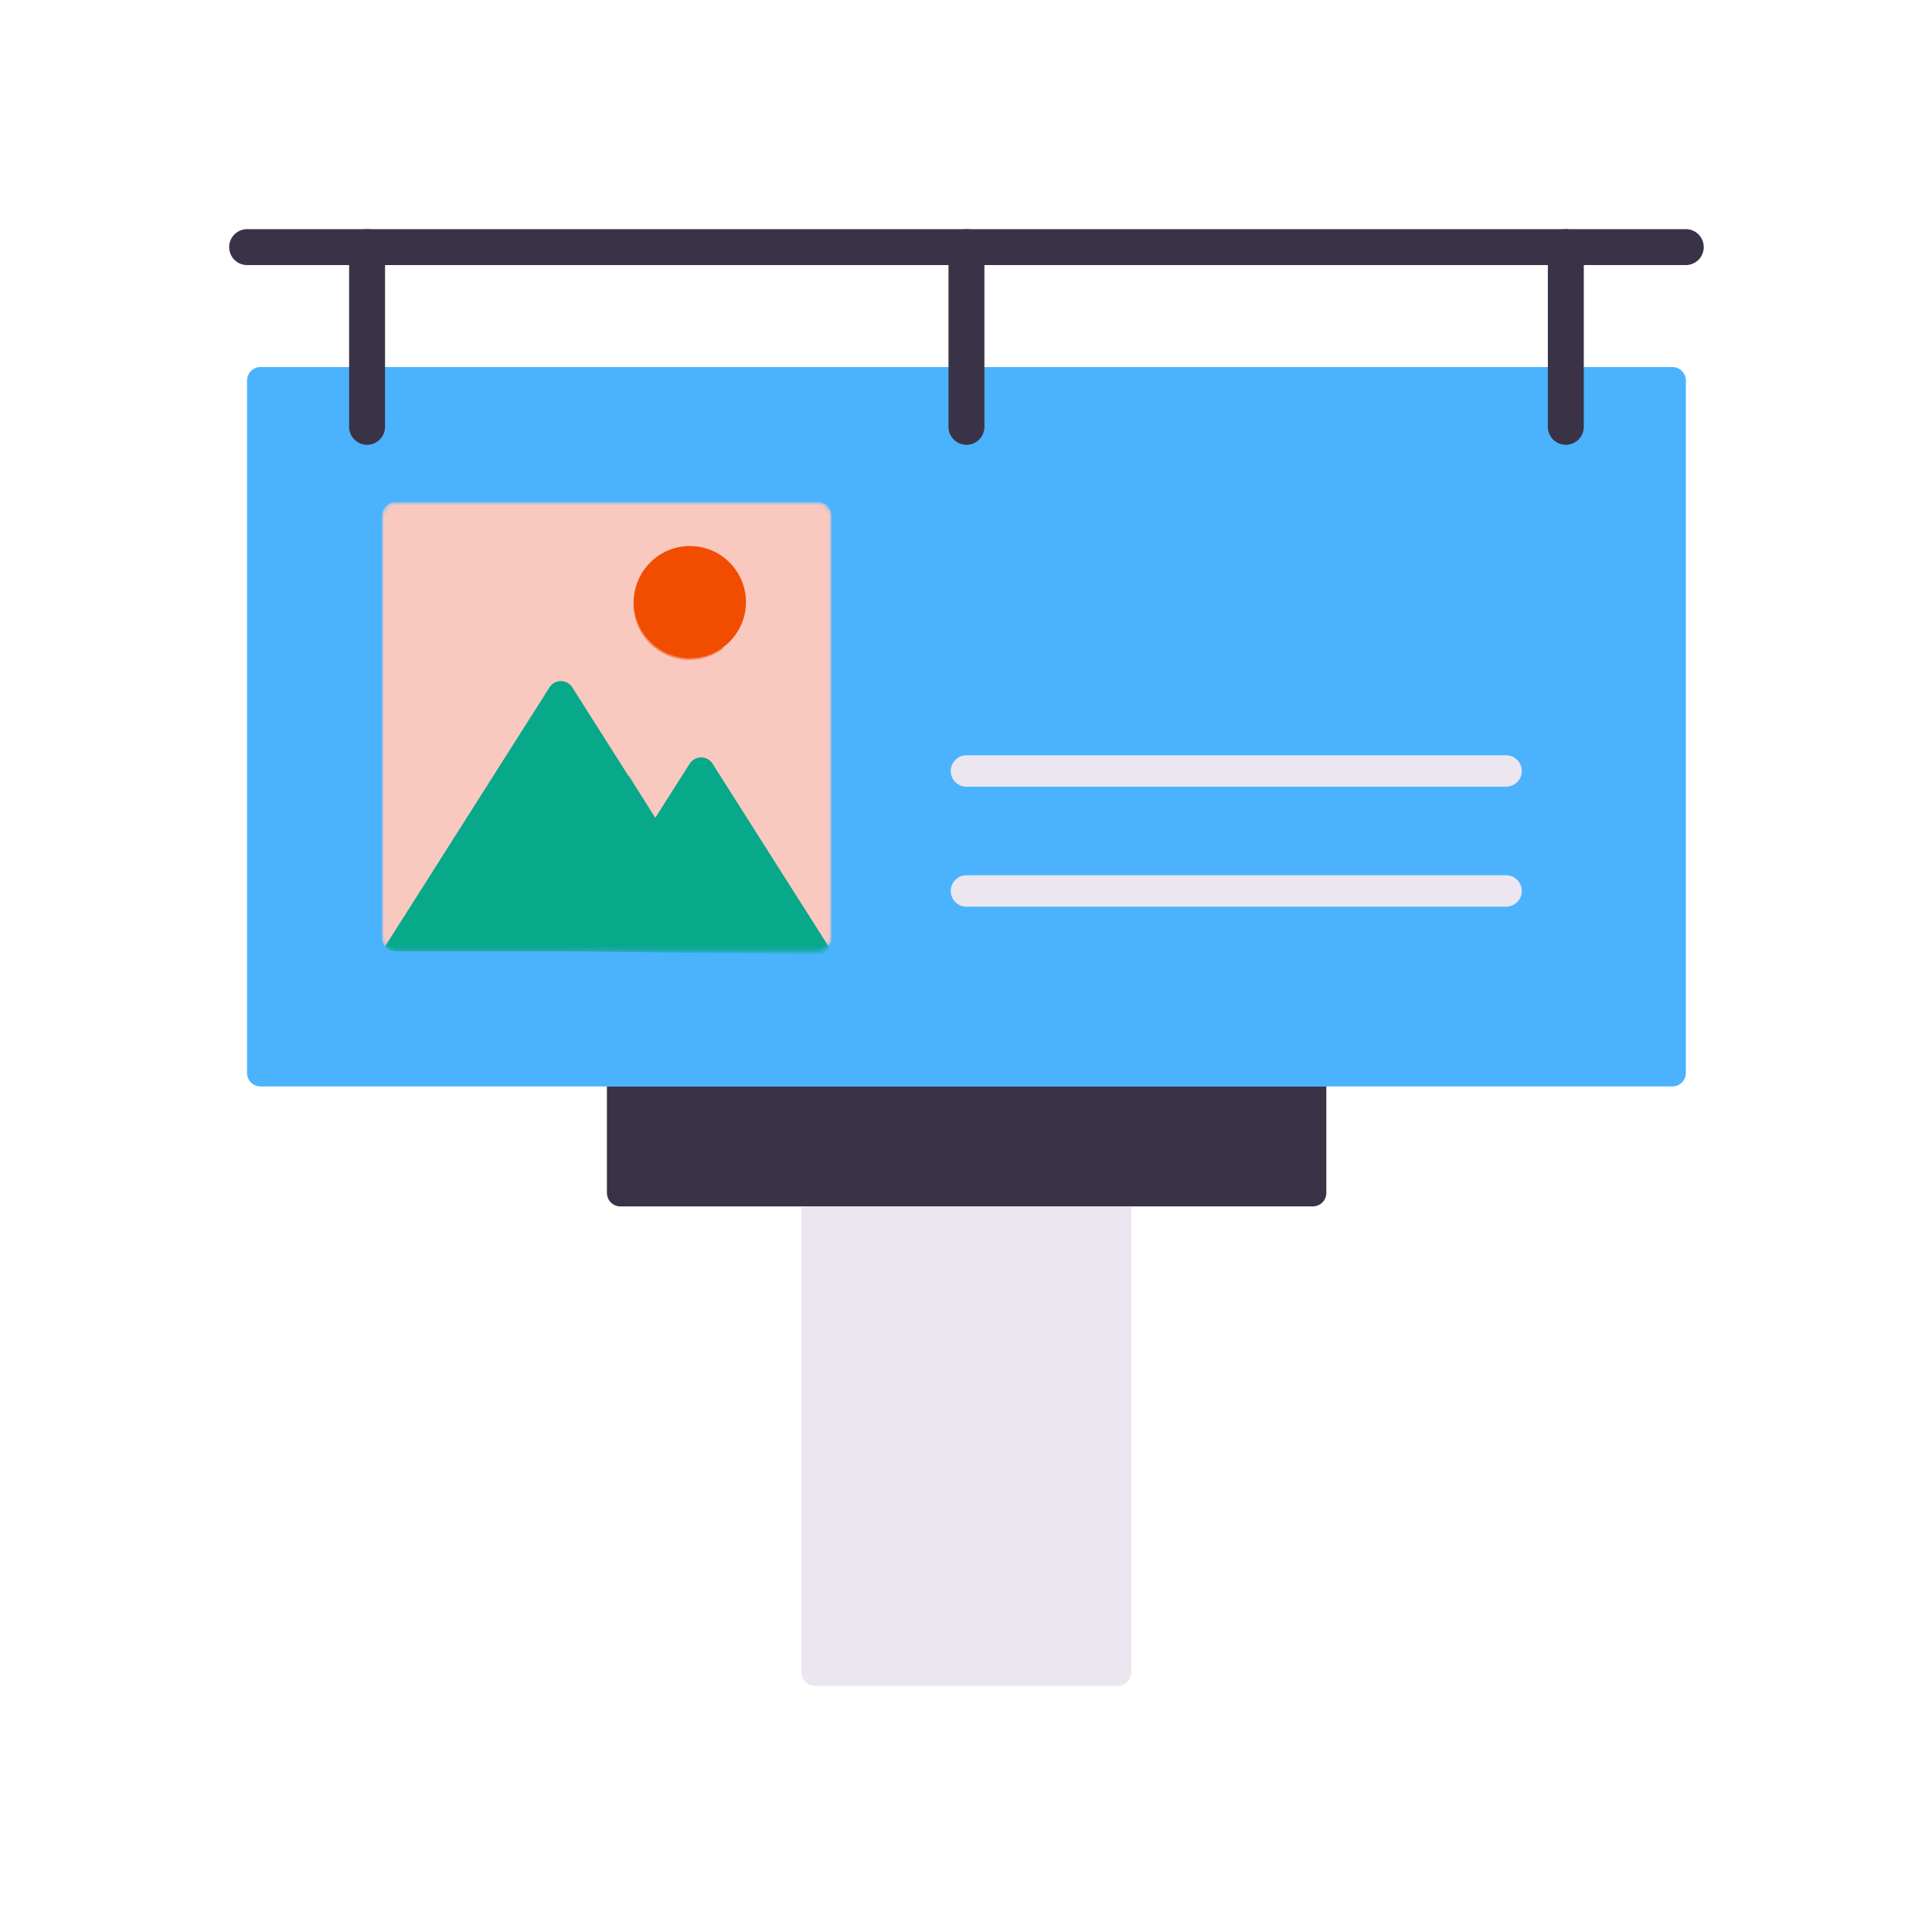 <svg xmlns="http://www.w3.org/2000/svg" width="430" height="430" style="width:100%;height:100%;transform:translate3d(0,0,0);content-visibility:visible" viewBox="0 0 430 430"><defs><clipPath id="d"><path d="M0 0h430v430H0z"/></clipPath><clipPath id="j"><path d="M0 0h430v430H0z"/></clipPath><clipPath id="k"><path d="M0 0h430v430H0z"/></clipPath><clipPath id="e"><path d="M0 0h430v430H0z"/></clipPath><clipPath id="h"><path d="M0 0h430v430H0z"/></clipPath><clipPath id="f"><path d="M0 0h430v430H0z"/></clipPath><path id="a" style="display:none"/><path id="b" style="display:none"/><path id="c" fill="#F9C9C0" d="M-46.998-50h93.996a3 3 0 0 1 3 3v94a3 3 0 0 1-3 3h-93.996a3 3 0 0 1-3-3v-94a3 3 0 0 1 3-3z" style="display:block" transform="translate(135.035 161.75)"/><mask id="l" mask-type="alpha"><use xmlns:ns1="http://www.w3.org/1999/xlink" ns1:href="#a"/></mask><mask id="i" mask-type="alpha"><use xmlns:ns2="http://www.w3.org/1999/xlink" ns2:href="#b"/></mask><mask id="g" mask-type="alpha"><use xmlns:ns3="http://www.w3.org/1999/xlink" ns3:href="#c"/></mask></defs><g clip-path="url(#d)"><g clip-path="url(#e)" style="display:block"><path fill="#3A3347" d="M-80.05-13.35h160.1m-160.1 0v23.7a3 3 0 0 0 3 3h154.1a3 3 0 0 0 3-3v-23.7" class="secondary" style="display:block" transform="translate(215.15 255.15)"/><g opacity=".5" style="mix-blend-mode:multiply;display:block"><path fill="#3A3347" d="M135.1 265.5v-23.7h80.05v26.7H138.1a3 3 0 0 1-3-3z" class="secondary" opacity="1"/></g><path fill="#EBE6EF" d="M-36.7-53.35v103.7a3 3 0 0 0 3 3h67.4a3 3 0 0 0 3-3v-103.7" class="tertiary" style="display:block" transform="translate(215.1 321.85)"/><g opacity=".5" style="mix-blend-mode:multiply;display:block"><path fill="#EBE6EF" d="M178.4 372.2V268.5h36.7v106.7h-33.7a3 3 0 0 1-3-3z" class="tertiary" opacity="1"/></g><path fill="#4BB3FD" d="M-157.1-80.05h314.2a3 3 0 0 1 3 3v154.1a3 3 0 0 1-3 3h-314.2a3 3 0 0 1-3-3v-154.1a3 3 0 0 1 3-3z" class="quinary" style="display:block" transform="translate(215.1 161.75)"/><g opacity=".5" style="mix-blend-mode:multiply;display:block"><path fill="#4BB3FD" d="M66.94 93.639h296.32v136.222H66.94V93.639zM375.2 84.7a3 3 0 0 0-3-3H58a3 3 0 0 0-3 3v154.1a3 3 0 0 0 3 3h314.2a3 3 0 0 0 3-3V84.7z" class="quinary" opacity="1"/></g><path fill="none" stroke="#3A3347" stroke-linecap="round" stroke-linejoin="round" stroke-width="8" d="M160.1 0h-320.2" class="secondary" style="display:block" transform="translate(215.1 55)"/><path fill="none" stroke="#3A3347" stroke-linecap="round" stroke-linejoin="round" stroke-width="8" d="M0-20v40" class="secondary" style="display:block" transform="translate(348.5 75)"/><path fill="none" stroke="#3A3347" stroke-linecap="round" stroke-linejoin="round" stroke-width="8" d="M0-20v40" class="secondary" style="display:block" transform="translate(215.1 75)"/><path fill="none" stroke="#3A3347" stroke-linecap="round" stroke-linejoin="round" stroke-width="8" d="M0-20v40" class="secondary" style="display:block" transform="translate(81.699 75)"/><path class="senary" style="display:none"/><path fill="none" stroke="#EBE6EF" stroke-linecap="round" stroke-linejoin="round" stroke-width="7" d="M120.1 13.35H0m120.1 26.7H0" class="tertiary" style="display:block" transform="translate(215.1 158.25)"/><path fill="none" class="tertiary" style="display:none"/><g clip-path="url(#f)" mask="url(#g)" style="display:block"><path fill="#F9C9C0" d="M-46.998-50h93.996a3 3 0 0 1 3 3v94a3 3 0 0 1-3 3h-93.996a3 3 0 0 1-3-3v-94a3 3 0 0 1 3-3z" class="senary" style="display:block" transform="translate(135.035 161.75)"/><path fill="#08A88A" d="M39.482 30.079h-76.653a2.995 2.995 0 0 1-2.311-1.112l36.596-57.654c1.178-1.856 3.888-1.856 5.066 0l37.302 58.766z" class="primary" style="display:block" transform="translate(125.187 181.671)"/><g opacity=".5" style="mix-blend-mode:multiply;display:block"><path fill="#08A88A" d="m140 172.594-24.172 39.046 11.516-.046 18.594-29.5-5.938-9.5z" class="primary" opacity="1"/></g><path fill="#08A88A" d="m2.878-20.146 25.769 40.597c.39.79.012 1.79-.918 1.79l-56.376-.703 26.459-41.684c1.178-1.856 3.888-1.856 5.066 0z" class="primary" style="display:block" transform="translate(155.698 190.118)"/><path fill="#08A88A" d="m39.482 30.079-76.668.812c-.933-.006-2.845.251-2.296-1.924l36.596-57.654c1.178-1.856 3.888-1.856 5.066 0l37.302 58.766z" class="primary" style="display:block" transform="translate(225.156 181.671)"/><path fill="#08A88A" d="m2.878-20.146 25.769 40.597a2.993 2.993 0 0 1-2.311 1.087h-54.983l26.459-41.684c1.178-1.856 3.888-1.856 5.066 0z" class="primary" style="display:block" transform="translate(255.666 190.212)"/><path fill="#08A88A" d="M39.482 30.079h-76.653a2.995 2.995 0 0 1-2.311-1.112l36.596-57.654c1.178-1.856 3.888-1.856 5.066 0l37.302 58.766z" class="primary" style="display:block" transform="translate(291.75 181.671)"/><path fill="#08A88A" d="m2.878-20.146 25.769 40.597c.39.79.012 1.79-.918 1.79l-56.376-.703 26.459-41.684c1.178-1.856 3.888-1.856 5.066 0z" class="primary" style="display:block" transform="translate(155.698 190.212)"/><path fill="#08A88A" d="m2.878-20.146 25.769 40.597a2.993 2.993 0 0 1-2.311 1.087h-54.983l26.459-41.684c1.178-1.856 3.888-1.856 5.066 0z" class="primary" style="display:block" transform="translate(322.26 190.212)"/><path fill="#F24C00" d="M0-12.484C6.89-12.484 12.484-6.89 12.484 0S6.89 12.484 0 12.484-12.484 6.89-12.484 0-6.89-12.484 0-12.484z" class="quaternary" style="display:block" transform="translate(153.544 134.013)"/><g opacity=".5" style="mix-blend-mode:multiply;display:block"><path fill="#F24C00" d="M152.193 121.966c-6.304.631-11.226 5.952-11.226 12.422 0 6.895 5.589 12.485 12.484 12.485a12.43 12.43 0 0 0 7.585-2.569c-15.599.446-17.161-16.304-8.843-22.338z" class="quaternary" opacity="1"/></g><g opacity=".5" style="mix-blend-mode:multiply;display:block"><path fill="#08A88A" d="m306.5 172.688-24.172 39.046 11.516-.046 18.594-29.5-5.938-9.5z" class="primary" opacity="1"/></g><g opacity=".5" style="mix-blend-mode:multiply;display:block"><path fill="#08A88A" d="m240.25 172.688-24.172 39.046 11.516-.046 18.594-29.5-5.938-9.5z" class="primary" opacity="1"/></g></g><g clip-path="url(#h)" mask="url(#i)" style="display:block"><path fill="#08A88A" d="M39.482 30.079h-76.653a2.995 2.995 0 0 1-2.311-1.112l36.596-57.654c1.178-1.856 3.888-1.856 5.066 0l37.302 58.766z" class="primary" style="display:block" transform="translate(125.187 181.671)"/><g opacity=".5" style="mix-blend-mode:multiply;display:block"><path fill="#08A88A" d="m140 172.313-24.172 39.046 11.516-.046 18.594-29.5-5.938-9.5z" class="primary" opacity="1"/></g><path fill="#08A88A" d="m2.878-20.146 25.769 40.597c.39.79.012 1.79-.918 1.79l-56.376-.703 26.459-41.684c1.178-1.856 3.888-1.856 5.066 0z" class="primary" style="display:block" transform="translate(155.698 190.087)"/><path fill="#08A88A" d="m39.482 30.079-76.668.812c-.933-.006-2.845.251-2.296-1.924l36.596-57.654c1.178-1.856 3.888-1.856 5.066 0l37.302 58.766z" class="primary" style="display:block" transform="translate(225.156 181.671)"/><path fill="#08A88A" d="m2.878-20.146 25.769 40.597a2.993 2.993 0 0 1-2.311 1.087h-54.983l26.459-41.684c1.178-1.856 3.888-1.856 5.066 0z" class="primary" style="display:block" transform="translate(255.666 190.212)"/><path fill="#08A88A" d="M39.482 30.079h-76.653a2.995 2.995 0 0 1-2.311-1.112l36.596-57.654c1.178-1.856 3.888-1.856 5.066 0l37.302 58.766z" class="primary" style="display:block" transform="translate(291.75 181.671)"/><path fill="#08A88A" d="m2.878-20.146 25.769 40.597c.39.79.012 1.79-.918 1.79l-56.376-.703 26.459-41.684c1.178-1.856 3.888-1.856 5.066 0z" class="primary" style="display:block" transform="translate(155.698 190.212)"/><path fill="#08A88A" d="m2.878-20.146 25.769 40.597a2.993 2.993 0 0 1-2.311 1.087h-54.983l26.459-41.684c1.178-1.856 3.888-1.856 5.066 0z" class="primary" style="display:block" transform="translate(322.26 190.212)"/><path fill="#F24C00" d="M0-12.484C6.89-12.484 12.484-6.89 12.484 0S6.89 12.484 0 12.484-12.484 6.89-12.484 0-6.89-12.484 0-12.484z" class="quaternary" style="display:block" transform="translate(153.544 134.013)"/><g opacity=".5" style="mix-blend-mode:multiply;display:block"><path fill="#F24C00" d="M152.193 121.966c-6.304.631-11.226 5.952-11.226 12.422 0 6.895 5.589 12.485 12.484 12.485a12.43 12.43 0 0 0 7.585-2.569c-15.599.446-17.161-16.304-8.843-22.338z" class="quaternary" opacity="1"/></g><g opacity=".5" style="mix-blend-mode:multiply;display:block"><path fill="#08A88A" d="m240.25 172.688-24.172 39.046 11.516-.046 18.594-29.5-5.938-9.5z" class="primary" opacity="1"/></g><g opacity=".5" style="mix-blend-mode:multiply;display:block"><path fill="#08A88A" d="m306.5 172.688-24.172 39.046 11.516-.046 18.594-29.5-5.938-9.5z" class="primary" opacity="1"/></g></g></g><g clip-path="url(#j)" style="display:none"><path class="secondary" style="display:none"/><path class="secondary" style="mix-blend-mode:multiply;display:none"/><path class="tertiary" style="display:none"/><path class="tertiary" style="mix-blend-mode:multiply;display:none"/><path class="quinary" style="display:none"/><path class="quinary" style="mix-blend-mode:multiply;display:none"/><path fill="none" class="secondary" style="display:none"/><path fill="none" class="secondary" style="display:none"/><path fill="none" class="secondary" style="display:none"/><path fill="none" class="secondary" style="display:none"/><path fill="none" class="tertiary" style="display:none"/><g clip-path="url(#k)" mask="url(#l)" style="display:none"><path class="senary" style="display:none"/><path class="primary" style="display:none"/><path class="primary" style="mix-blend-mode:multiply;display:none"/><path class="primary" style="display:none"/><path class="quaternary" style="display:none"/><path class="quaternary" style="mix-blend-mode:multiply;display:none"/></g></g></g></svg>